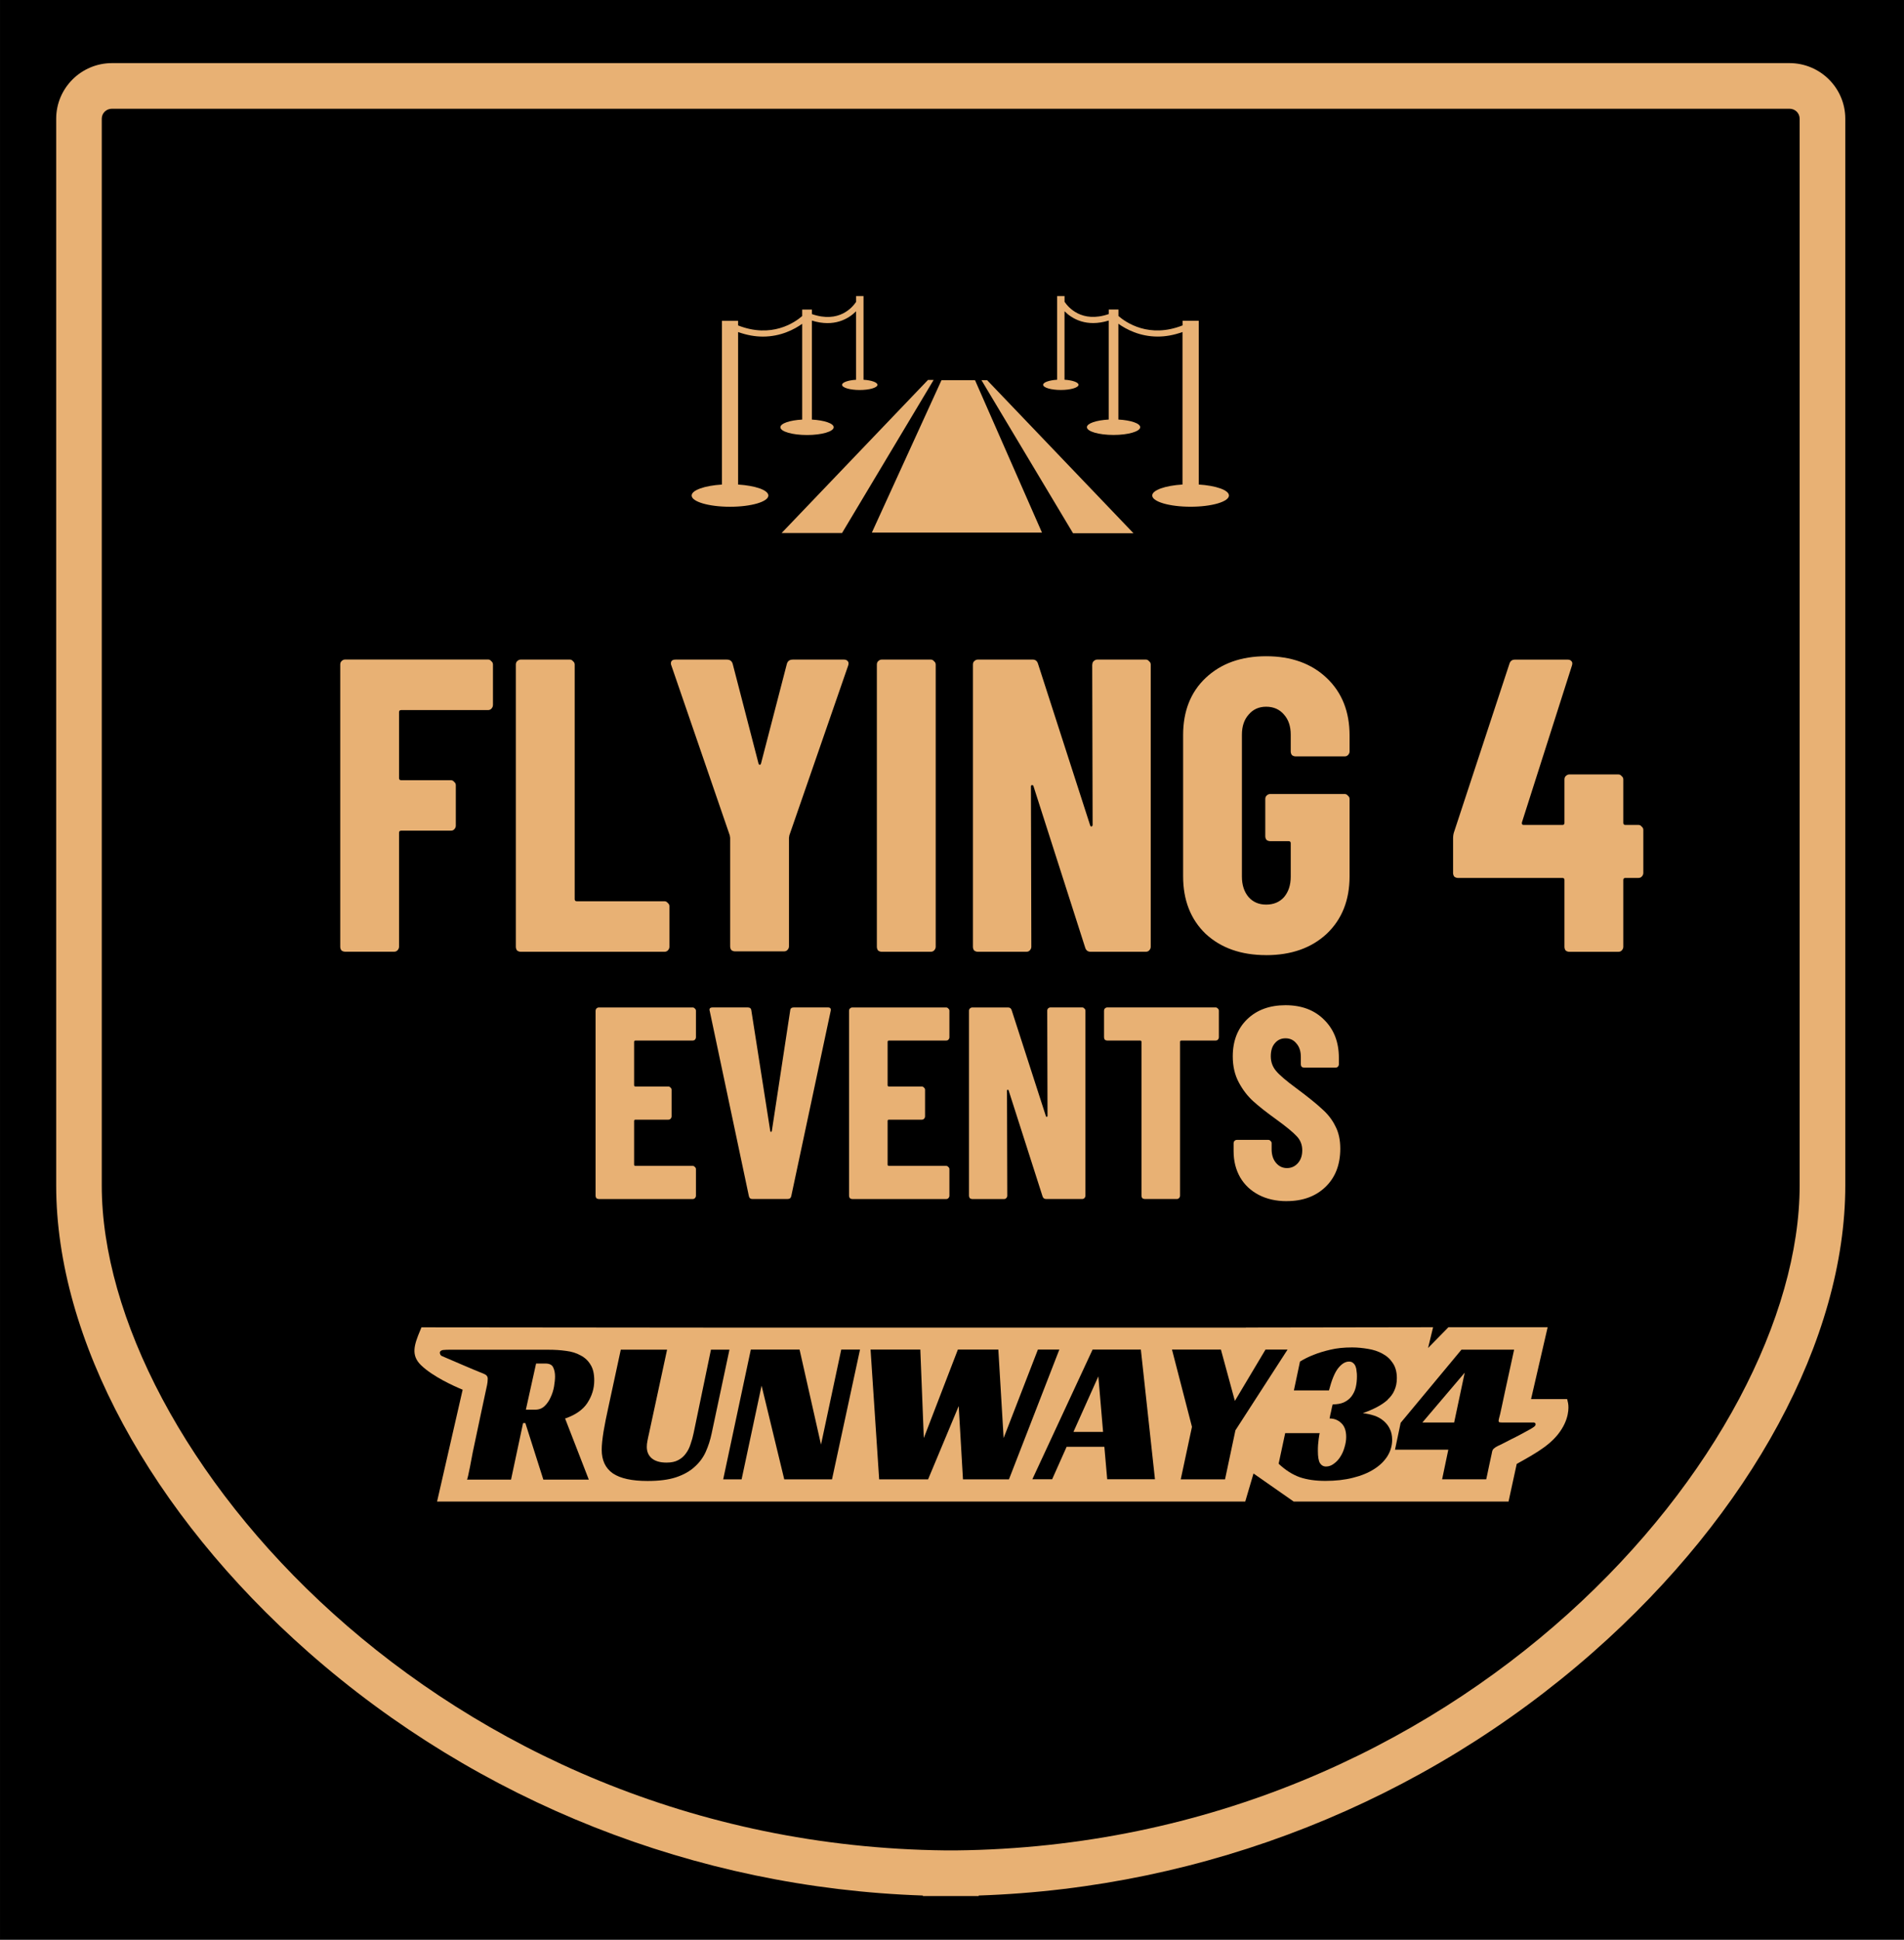 <?xml version="1.0" encoding="utf-8"?>
<svg xmlns="http://www.w3.org/2000/svg" xmlns:xlink="http://www.w3.org/1999/xlink" xmlns:xodm="http://www.corel.com/coreldraw/odm/2003" width="70.281mm" height="71.567mm" version="1.1" style="shape-rendering:geometricPrecision; text-rendering:geometricPrecision; image-rendering:optimizeQuality; fill-rule:evenodd; clip-rule:evenodd" viewBox="0 0 522.24 531.8">
 <defs>
  <style type="text/css">
   
    .fil0 {fill:black}
    .fil1 {fill:black;fill-rule:nonzero}
    .fil2 {fill:#E8B174;fill-rule:nonzero}
   
  </style>
 </defs>
 <g id="Ebene_x0020_1">
  
  <rect class="fil0" x="-0" y="-0" width="522.24" height="531.8"/>
  <path class="fil1" d="M262.18 513.54c-0,0 -0.01,0 -0.01,0.01 0,0 -0,0.01 -0.01,0.01 -0.47,0 -0.93,0 -1.4,-0 -0.47,0 -0.93,0 -1.4,0 -0,0 -0.01,-0 -0.01,-0.01 0,-0.01 -0,-0.01 -0.01,-0.01 -138.13,-1.46 -237.7,-109.82 -237.7,-188.53 0,-69.72 0,-250.1 0,-292.46 0,-5.01 4.06,-9 9.07,-9l460.09 0c5,0 9.06,3.99 9.06,9l0 292.46c0,78.71 -99.57,187.07 -237.7,188.53z"/>
  <path class="fil2" d="M30.72 29.81c-1.58,0 -2.81,1.21 -2.81,2.74l0 292.46c-0,71.59 92.33,180.81 231.51,182.28l0.23 0 2.49 -0c139.17,-1.48 231.49,-110.69 231.48,-182.28l0 -292.46c0,-1.54 -1.23,-2.74 -2.81,-2.74l-460.09 0zm231.45 490l-1.43 -0 -7.62 0 0 -0.15c-62.28,-2.1 -121.89,-25.66 -168.54,-66.72 -43.31,-38.13 -69.17,-85.95 -69.17,-127.93l0 -292.46c0,-8.41 6.87,-15.25 15.32,-15.25l460.09 0c8.45,0 15.32,6.84 15.32,15.25l0 292.46c0,41.98 -25.86,89.8 -69.17,127.93 -46.66,41.07 -106.29,64.64 -168.53,66.72l0 0.14 -6.26 0.01z"/>
  <path class="fil2" d="M352.91 329.3c-2.9,0 -5.45,-0.58 -7.65,-1.72 -2.2,-1.15 -3.9,-2.75 -5.1,-4.8 -1.2,-2.1 -1.8,-4.5 -1.8,-7.2l0 -2.18c0,-0.25 0.08,-0.45 0.22,-0.6 0.2,-0.2 0.43,-0.3 0.68,-0.3l8.63 0c0.25,0 0.45,0.1 0.6,0.3 0.2,0.15 0.3,0.35 0.3,0.6l0 1.65c0,1.55 0.4,2.8 1.2,3.75 0.8,0.95 1.8,1.43 3,1.43 1.2,0 2.2,-0.45 3,-1.35 0.8,-0.9 1.2,-2.07 1.2,-3.53 0,-1.5 -0.5,-2.78 -1.5,-3.83 -1,-1.1 -2.95,-2.7 -5.85,-4.8 -2.5,-1.8 -4.53,-3.4 -6.08,-4.8 -1.55,-1.4 -2.88,-3.12 -3.98,-5.18 -1.1,-2.05 -1.65,-4.43 -1.65,-7.13 0,-4.25 1.33,-7.65 3.97,-10.2 2.65,-2.55 6.15,-3.83 10.5,-3.83 4.4,0 7.93,1.32 10.58,3.98 2.7,2.65 4.05,6.13 4.05,10.43l0 1.8c0,0.25 -0.1,0.47 -0.3,0.68 -0.15,0.15 -0.35,0.22 -0.6,0.22l-8.63 0c-0.25,0 -0.48,-0.08 -0.68,-0.22 -0.15,-0.2 -0.22,-0.43 -0.22,-0.68l0 -2.03c0,-1.55 -0.4,-2.78 -1.2,-3.68 -0.75,-0.95 -1.75,-1.43 -3,-1.43 -1.2,0 -2.17,0.45 -2.92,1.35 -0.75,0.85 -1.12,2.05 -1.12,3.6 0,1.5 0.47,2.83 1.43,3.98 0.95,1.15 2.82,2.75 5.62,4.8 3.1,2.3 5.43,4.18 6.98,5.63 1.6,1.4 2.83,2.98 3.68,4.73 0.9,1.7 1.35,3.75 1.35,6.15 0,4.4 -1.35,7.9 -4.05,10.5 -2.7,2.6 -6.25,3.9 -10.65,3.9zm-19.49 -53.11c0.25,0 0.45,0.1 0.6,0.3 0.2,0.15 0.3,0.35 0.3,0.6l0 7.28c0,0.25 -0.1,0.47 -0.3,0.68 -0.15,0.15 -0.35,0.22 -0.6,0.22l-9.38 0c-0.25,0 -0.37,0.12 -0.37,0.37l0 42.16c0,0.25 -0.1,0.47 -0.3,0.68 -0.15,0.15 -0.35,0.23 -0.6,0.23l-8.78 0c-0.25,0 -0.47,-0.08 -0.68,-0.23 -0.15,-0.2 -0.22,-0.43 -0.22,-0.68l0 -42.16c0,-0.25 -0.13,-0.37 -0.38,-0.37l-9 0c-0.25,0 -0.47,-0.08 -0.67,-0.22 -0.15,-0.2 -0.22,-0.43 -0.22,-0.68l0 -7.28c0,-0.25 0.07,-0.45 0.22,-0.6 0.2,-0.2 0.43,-0.3 0.67,-0.3l29.71 0zm-46.19 0.9c0,-0.25 0.08,-0.45 0.22,-0.6 0.2,-0.2 0.43,-0.3 0.67,-0.3l8.7 0c0.25,0 0.45,0.1 0.6,0.3 0.2,0.15 0.3,0.35 0.3,0.6l0 50.71c0,0.25 -0.1,0.47 -0.3,0.68 -0.15,0.15 -0.35,0.23 -0.6,0.23l-9.9 0c-0.5,0 -0.82,-0.25 -0.97,-0.75l-9.3 -29.03c-0.05,-0.15 -0.15,-0.2 -0.3,-0.15 -0.1,0 -0.15,0.08 -0.15,0.22l0.08 28.81c0,0.25 -0.1,0.47 -0.3,0.68 -0.15,0.15 -0.35,0.23 -0.6,0.23l-8.7 0c-0.25,0 -0.48,-0.08 -0.67,-0.23 -0.15,-0.2 -0.23,-0.43 -0.23,-0.68l0 -50.71c0,-0.25 0.08,-0.45 0.23,-0.6 0.2,-0.2 0.43,-0.3 0.67,-0.3l9.83 0c0.5,0 0.83,0.25 0.98,0.75l9.38 29.03c0.05,0.15 0.13,0.22 0.22,0.22 0.15,-0.05 0.23,-0.15 0.23,-0.3l-0.08 -28.81zm-26.82 7.28c0,0.25 -0.1,0.47 -0.3,0.68 -0.15,0.15 -0.35,0.22 -0.6,0.22l-15.68 0c-0.25,0 -0.37,0.12 -0.37,0.37l0 11.85c0,0.25 0.12,0.38 0.37,0.38l9 0c0.25,0 0.45,0.1 0.6,0.3 0.2,0.15 0.3,0.35 0.3,0.6l0 7.28c0,0.25 -0.1,0.48 -0.3,0.68 -0.15,0.15 -0.35,0.23 -0.6,0.23l-9 0c-0.25,0 -0.37,0.12 -0.37,0.37l0 11.93c0,0.25 0.12,0.37 0.37,0.37l15.68 0c0.25,0 0.45,0.1 0.6,0.3 0.2,0.15 0.3,0.35 0.3,0.6l0 7.28c0,0.25 -0.1,0.47 -0.3,0.68 -0.15,0.15 -0.35,0.23 -0.6,0.23l-25.73 0c-0.25,0 -0.48,-0.08 -0.67,-0.23 -0.15,-0.2 -0.23,-0.43 -0.23,-0.68l0 -50.71c0,-0.25 0.08,-0.45 0.23,-0.6 0.2,-0.2 0.43,-0.3 0.67,-0.3l25.73 0c0.25,0 0.45,0.1 0.6,0.3 0.2,0.15 0.3,0.35 0.3,0.6l0 7.28zm-54.03 44.34c-0.55,0 -0.88,-0.27 -0.98,-0.83l-10.73 -50.71 -0.08 -0.3c0,-0.45 0.27,-0.68 0.83,-0.68l9.68 0c0.6,0 0.93,0.28 0.98,0.82l5.18 33.01c0.05,0.2 0.12,0.3 0.22,0.3 0.1,0 0.17,-0.1 0.23,-0.3l5.03 -33.01c0.05,-0.55 0.37,-0.82 0.97,-0.82l9.38 0c0.65,0 0.9,0.32 0.75,0.97l-10.8 50.71c-0.1,0.55 -0.43,0.83 -0.97,0.83l-9.68 0zm-15.49 -44.34c0,0.25 -0.1,0.47 -0.3,0.68 -0.15,0.15 -0.35,0.22 -0.6,0.22l-15.68 0c-0.25,0 -0.38,0.12 -0.38,0.37l0 11.85c0,0.25 0.12,0.38 0.38,0.38l9 0c0.25,0 0.45,0.1 0.6,0.3 0.2,0.15 0.3,0.35 0.3,0.6l0 7.28c0,0.25 -0.1,0.48 -0.3,0.68 -0.15,0.15 -0.35,0.23 -0.6,0.23l-9 0c-0.25,0 -0.38,0.12 -0.38,0.37l0 11.93c0,0.25 0.12,0.37 0.38,0.37l15.68 0c0.25,0 0.45,0.1 0.6,0.3 0.2,0.15 0.3,0.35 0.3,0.6l0 7.28c0,0.25 -0.1,0.47 -0.3,0.68 -0.15,0.15 -0.35,0.23 -0.6,0.23l-25.73 0c-0.25,0 -0.47,-0.08 -0.68,-0.23 -0.15,-0.2 -0.22,-0.43 -0.22,-0.68l0 -50.71c0,-0.25 0.08,-0.45 0.22,-0.6 0.2,-0.2 0.43,-0.3 0.68,-0.3l25.73 0c0.25,0 0.45,0.1 0.6,0.3 0.2,0.15 0.3,0.35 0.3,0.6l0 7.28z"/>
  <path class="fil2" d="M449.37 226.15c0.38,0 0.69,0.15 0.91,0.46 0.31,0.23 0.46,0.53 0.46,0.92l0 11.79c0,0.38 -0.15,0.72 -0.46,1.03 -0.23,0.23 -0.53,0.34 -0.91,0.34l-3.55 0c-0.38,0 -0.57,0.19 -0.57,0.57l0 18.31c0,0.38 -0.15,0.72 -0.46,1.03 -0.23,0.23 -0.53,0.34 -0.92,0.34l-13.39 0c-0.38,0 -0.73,-0.11 -1.03,-0.34 -0.23,-0.3 -0.34,-0.65 -0.34,-1.03l0 -18.31c0,-0.38 -0.19,-0.57 -0.57,-0.57l-28.61 0c-0.38,0 -0.72,-0.11 -1.03,-0.34 -0.23,-0.31 -0.34,-0.65 -0.34,-1.03l0 -9.38c0,-0.69 0.08,-1.26 0.23,-1.72l15.22 -46.23c0.23,-0.76 0.72,-1.15 1.49,-1.15l14.53 0c0.46,0 0.8,0.15 1.03,0.46 0.23,0.23 0.27,0.61 0.11,1.14l-13.73 43.03c-0.07,0.46 0.08,0.69 0.46,0.69l10.64 0c0.38,0 0.57,-0.19 0.57,-0.57l0 -11.9c0,-0.38 0.11,-0.69 0.34,-0.92 0.3,-0.31 0.65,-0.46 1.03,-0.46l13.39 0c0.38,0 0.69,0.15 0.92,0.46 0.31,0.23 0.46,0.53 0.46,0.92l0 11.9c0,0.38 0.19,0.57 0.57,0.57l3.55 0zm-102.08 35.7c-6.87,0 -12.4,-1.95 -16.6,-5.84 -4.12,-3.97 -6.18,-9.23 -6.18,-15.79l0 -38.68c0,-6.56 2.06,-11.79 6.18,-15.68 4.2,-3.97 9.73,-5.95 16.6,-5.95 6.86,0 12.4,1.98 16.59,5.95 4.2,3.97 6.29,9.23 6.29,15.79l0 4.35c0,0.38 -0.15,0.73 -0.46,1.03 -0.23,0.23 -0.54,0.34 -0.92,0.34l-13.39 0c-0.38,0 -0.72,-0.11 -1.03,-0.34 -0.23,-0.3 -0.34,-0.65 -0.34,-1.03l0 -4.58c0,-2.29 -0.61,-4.12 -1.83,-5.49 -1.22,-1.45 -2.86,-2.18 -4.92,-2.18 -1.98,0 -3.59,0.72 -4.81,2.18 -1.22,1.37 -1.83,3.2 -1.83,5.49l0 38.91c0,2.29 0.61,4.16 1.83,5.61 1.22,1.37 2.82,2.06 4.81,2.06 2.06,0 3.7,-0.69 4.92,-2.06 1.22,-1.45 1.83,-3.32 1.83,-5.61l0 -9.15c0,-0.38 -0.19,-0.57 -0.57,-0.57l-5.04 0c-0.38,0 -0.73,-0.12 -1.03,-0.34 -0.23,-0.31 -0.34,-0.65 -0.34,-1.03l0 -10.18c0,-0.38 0.11,-0.69 0.34,-0.92 0.3,-0.31 0.65,-0.46 1.03,-0.46l20.37 0c0.38,0 0.69,0.15 0.92,0.46 0.31,0.23 0.46,0.53 0.46,0.92l0 21.17c0,6.56 -2.1,11.83 -6.29,15.79 -4.19,3.89 -9.73,5.84 -16.59,5.84zm-47.68 -79.65c0,-0.38 0.11,-0.69 0.34,-0.92 0.31,-0.31 0.65,-0.46 1.03,-0.46l13.27 0c0.38,0 0.69,0.15 0.92,0.46 0.31,0.23 0.46,0.53 0.46,0.92l0 77.36c0,0.38 -0.15,0.72 -0.46,1.03 -0.23,0.23 -0.54,0.34 -0.92,0.34l-15.11 0c-0.76,0 -1.26,-0.38 -1.49,-1.14l-14.19 -44.29c-0.08,-0.23 -0.23,-0.3 -0.46,-0.23 -0.15,0 -0.23,0.11 -0.23,0.34l0.11 43.95c0,0.38 -0.15,0.72 -0.46,1.03 -0.23,0.23 -0.53,0.34 -0.92,0.34l-13.27 0c-0.38,0 -0.72,-0.11 -1.03,-0.34 -0.23,-0.3 -0.34,-0.65 -0.34,-1.03l0 -77.36c0,-0.38 0.11,-0.69 0.34,-0.92 0.31,-0.31 0.65,-0.46 1.03,-0.46l14.99 0c0.76,0 1.26,0.38 1.49,1.15l14.3 44.29c0.08,0.23 0.19,0.34 0.34,0.34 0.23,-0.08 0.34,-0.23 0.34,-0.46l-0.11 -43.94zm-57.73 78.73c-0.38,0 -0.73,-0.11 -1.03,-0.34 -0.23,-0.3 -0.34,-0.65 -0.34,-1.03l0 -77.36c0,-0.38 0.11,-0.69 0.34,-0.92 0.31,-0.31 0.65,-0.46 1.03,-0.46l13.39 0c0.38,0 0.69,0.15 0.92,0.46 0.3,0.23 0.46,0.53 0.46,0.92l0 77.36c0,0.38 -0.15,0.72 -0.46,1.03 -0.23,0.23 -0.54,0.34 -0.92,0.34l-13.39 0zm-40.24 -0.11c-0.38,0 -0.73,-0.11 -1.03,-0.34 -0.23,-0.3 -0.34,-0.65 -0.34,-1.03l0 -29.76 -0.11 -0.69 -16.02 -46.57c-0.08,-0.15 -0.12,-0.34 -0.12,-0.57 0,-0.69 0.42,-1.03 1.26,-1.03l14.08 0c0.84,0 1.37,0.38 1.6,1.15l7.09 27.35c0.08,0.23 0.19,0.34 0.34,0.34 0.15,0 0.27,-0.11 0.34,-0.34l7.1 -27.35c0.23,-0.76 0.76,-1.15 1.6,-1.15l14.08 0c0.46,0 0.8,0.15 1.03,0.46 0.23,0.23 0.27,0.61 0.11,1.14l-16.14 46.57 -0.11 0.69 0 29.76c0,0.38 -0.15,0.72 -0.46,1.03 -0.23,0.23 -0.54,0.34 -0.92,0.34l-13.39 0zm-58.78 0.11c-0.38,0 -0.72,-0.11 -1.03,-0.34 -0.23,-0.3 -0.34,-0.65 -0.34,-1.03l0 -77.36c0,-0.38 0.11,-0.69 0.34,-0.92 0.31,-0.31 0.65,-0.46 1.03,-0.46l13.39 0c0.38,0 0.69,0.15 0.92,0.46 0.3,0.23 0.46,0.53 0.46,0.92l0 64.31c0,0.38 0.19,0.57 0.57,0.57l24.03 0c0.38,0 0.69,0.15 0.92,0.46 0.31,0.23 0.46,0.54 0.46,0.92l0 11.1c0,0.38 -0.15,0.72 -0.46,1.03 -0.23,0.23 -0.53,0.34 -0.92,0.34l-39.37 0zm-7.66 -67.63c0,0.38 -0.15,0.72 -0.46,1.03 -0.23,0.23 -0.54,0.34 -0.92,0.34l-23.8 0c-0.38,0 -0.57,0.19 -0.57,0.57l0 18.08c0,0.38 0.19,0.57 0.57,0.57l13.62 0c0.38,0 0.69,0.15 0.92,0.46 0.31,0.23 0.46,0.53 0.46,0.91l0 11.1c0,0.38 -0.15,0.72 -0.46,1.03 -0.23,0.23 -0.53,0.34 -0.92,0.34l-13.62 0c-0.38,0 -0.57,0.19 -0.57,0.57l0 31.24c0,0.38 -0.15,0.72 -0.46,1.03 -0.23,0.23 -0.53,0.34 -0.91,0.34l-13.39 0c-0.38,0 -0.73,-0.11 -1.03,-0.34 -0.23,-0.3 -0.34,-0.65 -0.34,-1.03l0 -77.36c0,-0.38 0.11,-0.69 0.34,-0.92 0.3,-0.31 0.65,-0.46 1.03,-0.46l39.14 0c0.38,0 0.69,0.15 0.92,0.46 0.3,0.23 0.46,0.53 0.46,0.92l0 11.1z"/>
  <path class="fil2" d="M236.85 104.11l0 -22.94 -2.03 0 0 1.58c-1,1.51 -4.68,5.93 -12.12,3.36l0 -1.24 -2.67 0 0 1.78c-2.06,1.79 -8.4,6.17 -17.58,2.57l0 -1.26 -4.44 0 0 44.88c-4.74,0.3 -8.3,1.53 -8.3,3.01 0,1.7 4.71,3.08 10.52,3.08 5.81,0 10.52,-1.38 10.52,-3.08 0,-1.48 -3.56,-2.71 -8.3,-3.01l0 -41.81c2.46,0.88 4.73,1.25 6.8,1.25 4.93,-0 8.66,-2 10.78,-3.51l0 26.26c-3.4,0.18 -5.98,1.05 -5.98,2.1 0,1.18 3.27,2.13 7.31,2.13 4.04,0 7.31,-0.96 7.31,-2.13 0,-1.05 -2.58,-1.91 -5.98,-2.1l0 -27.14c6.13,1.9 10.06,-0.5 12.12,-2.55l0 18.77c-2.19,0.14 -3.84,0.71 -3.84,1.39 0,0.79 2.17,1.42 4.85,1.42 2.68,0 4.85,-0.64 4.85,-1.42 0,-0.68 -1.64,-1.25 -3.84,-1.39z"/>
  <path class="fil2" d="M328.8 132.83l0 -44.88 -4.44 0 0 1.26c-9.18,3.61 -15.51,-0.78 -17.58,-2.57l0 -1.78 -2.67 0 0 1.24c-7.41,2.55 -11.12,-1.87 -12.12,-3.37l0 -1.57 -2.03 0 0 22.94c-2.19,0.14 -3.84,0.71 -3.84,1.39 0,0.78 2.17,1.42 4.85,1.42 2.68,0 4.85,-0.64 4.85,-1.42 0,-0.68 -1.65,-1.25 -3.84,-1.39l0 -18.77c2.06,2.05 5.99,4.44 12.12,2.55l0 27.14c-3.4,0.18 -5.98,1.05 -5.98,2.09 0,1.18 3.27,2.13 7.31,2.13 4.04,0 7.31,-0.96 7.31,-2.13 0,-1.04 -2.58,-1.91 -5.98,-2.09l0 -26.26c2.12,1.51 5.85,3.51 10.78,3.51 2.07,0 4.34,-0.36 6.8,-1.25l0 41.81c-4.74,0.3 -8.3,1.53 -8.3,3.01 0,1.7 4.71,3.08 10.52,3.08 5.81,0 10.52,-1.38 10.52,-3.08 0,-1.48 -3.56,-2.71 -8.3,-3.01z"/>
  <polygon class="fil2" points="230.96,146.13 219.22,146.13 214.38,146.13 254.53,104.16 256.08,104.16"/>
  <polygon class="fil2" points="294.32,146.19 306.06,146.19 310.9,146.19 270.75,104.22 269.2,104.22"/>
  <polygon class="fil2" points="267.43,104.22 258.24,104.22 239.14,146.01 285.8,146.01"/>
  <path class="fil2" d="M341.73 363.94l51.35 -0.08 -1.38 5.7 5.58 -5.7 27.22 0 -4.55 19.7 9.9 0 0.25 1.1c0.02,0.13 0.7,3.2 -1.75,7.12 -2.45,3.93 -6.3,6.22 -12.33,9.55l-2.25 10.33 -58.92 0 -11.03 -7.7 -2.27 7.7 -221.67 0 7.02 -30.67c-2.45,-1 -8.18,-3.6 -11.4,-6.7 -2.83,-2.72 -1.93,-5.55 -0.25,-9.55l0.35 -0.85 84.37 0.08 141.75 0 0 -0.02z"/>
  <path class="fil1" d="M151.96 380.14c-0.18,1.05 -0.5,2.02 -0.95,2.97 -0.4,0.93 -0.97,1.72 -1.67,2.4 -0.67,0.62 -1.5,0.95 -2.48,0.95l-2.62 0 2.8 -12.65 2.53 0c1.12,0 1.85,0.35 2.17,1.08 0.33,0.68 0.5,1.5 0.5,2.47 0,0.78 -0.1,1.72 -0.28,2.8l0 -0.02zm9.18 4.42c1.22,-1.87 1.85,-3.9 1.85,-6.1 0,-1.8 -0.32,-3.23 -1,-4.3 -0.67,-1.13 -1.58,-1.98 -2.75,-2.58 -1.12,-0.63 -2.45,-1.05 -3.97,-1.23 -1.52,-0.22 -3.15,-0.32 -4.87,-0.32l-13.52 0 -2.28 0 -1.55 0 -2.22 0 -3.38 0 -4.05 0c-0.6,0 -1.18,0 -1.78,0.07 -0.17,0 -0.35,0.05 -0.52,0.13 -0.17,0.07 -0.32,0.2 -0.4,0.35 -0.08,0.17 -0.08,0.4 0,0.58 0.1,0.3 0.22,0.47 0.5,0.6 1.82,0.8 3.65,1.57 5.47,2.35 1.1,0.47 2.2,0.93 3.3,1.4 0.55,0.23 1.1,0.45 1.65,0.68 0.38,0.15 0.75,0.28 1.15,0.47 0.28,0.13 0.58,0.28 0.75,0.53 0.2,0.25 0.28,0.57 0.25,0.9 0,1.1 -0.3,2.17 -0.53,3.25 -0.4,1.9 -0.8,3.8 -1.22,5.7 -0.77,3.7 -1.57,7.4 -2.35,11.1 -0.1,0.45 -1.35,7.5 -1.6,7.5l12.1 0 3.3 -15.5 0.63 0 4.93 15.5 12.47 0 -6.5 -16.75c2.83,-0.97 4.87,-2.4 6.1,-4.25l0.05 -0.08z"/>
  <path class="fil1" d="M195.01 369.99l-4.75 22.85c-0.22,1.07 -0.5,2.1 -0.85,3.07 -0.3,0.97 -0.72,1.82 -1.3,2.58 -0.53,0.75 -1.22,1.35 -2.08,1.8 -0.82,0.45 -1.87,0.68 -3.2,0.68 -1.8,0 -3.15,-0.4 -4.07,-1.18 -0.9,-0.77 -1.35,-1.82 -1.35,-3.12 0,-0.53 0.05,-1.07 0.18,-1.68 0.12,-0.6 0.25,-1.3 0.45,-2.12l4.93 -22.85 -12.7 0 -3.43 15.9c-0.53,2.35 -0.95,4.53 -1.3,6.55 -0.32,2.03 -0.5,3.68 -0.5,4.97 0,2.9 1.02,5.08 3.07,6.5 2.05,1.38 5.22,2.07 9.52,2.07 3.1,0 5.7,-0.32 7.77,-1 2.1,-0.7 3.8,-1.65 5.1,-2.85 1.35,-1.2 2.37,-2.57 3.08,-4.15 0.7,-1.58 1.25,-3.25 1.62,-5.05l4.88 -22.95 -5.1 0 0.03 -0.03z"/>
  <polygon class="fil1" points="225.19,396.04 219.31,369.99 205.94,369.99 198.36,405.57 203.41,405.57 208.89,379.87 215.11,405.57 228.21,405.57 235.89,369.99 230.74,369.99"/>
  <polygon class="fil1" points="284.68,369.99 275.28,394.24 273.83,369.99 262.73,369.99 253.39,394.24 252.43,369.99 238.78,369.99 241.14,405.57 254.56,405.57 262.96,385.47 264.13,405.57 276.74,405.57 290.56,369.99"/>
  <path class="fil1" d="M294.43 392.56l6.83 -15.23 1.3 15.23 -8.12 0zm5.25 -22.57l-16.52 35.55 5.43 0 3.97 -8.9 10.35 0 0.78 8.9 13.1 0 -3.87 -35.55 -13.27 0 0.05 0z"/>
  <polygon class="fil1" points="347.11,369.99 338.71,384.06 334.88,369.99 321.46,369.99 326.94,391.17 323.86,405.57 336.01,405.57 338.86,392.12 353.16,369.99"/>
  <path class="fil1" d="M380.61 383.71c0.82,-0.75 1.45,-1.58 1.85,-2.53 0.45,-0.97 0.68,-2.1 0.68,-3.35 0,-1.67 -0.37,-3.05 -1.12,-4.15 -0.7,-1.08 -1.65,-1.95 -2.85,-2.58 -1.15,-0.63 -2.47,-1.07 -3.93,-1.3 -1.45,-0.25 -2.9,-0.4 -4.37,-0.4 -2.25,0 -4.22,0.2 -6,0.63 -1.72,0.4 -3.2,0.85 -4.43,1.35 -1.45,0.55 -2.75,1.2 -3.87,1.9l-1.67 7.9 9.62 0c0.75,-2.87 1.58,-4.9 2.53,-6.1 0.97,-1.2 1.95,-1.8 2.97,-1.8 0.48,0 0.85,0.13 1.13,0.4 0.3,0.22 0.52,0.55 0.67,0.95 0.15,0.38 0.25,0.8 0.27,1.3 0.08,0.45 0.1,0.9 0.1,1.35 0,1.07 -0.1,2.1 -0.33,3.07 -0.22,0.93 -0.63,1.75 -1.17,2.48 -0.53,0.68 -1.22,1.23 -2.08,1.63 -0.82,0.37 -1.85,0.55 -3.07,0.55 0,0.05 -0.05,0.25 -0.18,0.67 -0.07,0.38 -0.18,0.8 -0.27,1.3 -0.15,0.55 -0.27,1.2 -0.4,1.9 1.28,0 2.33,0.43 3.2,1.27 0.9,0.82 1.35,2.1 1.35,3.8 0,0.9 -0.15,1.82 -0.45,2.8 -0.25,0.93 -0.63,1.8 -1.12,2.57 -0.48,0.78 -1.08,1.45 -1.8,1.95 -0.68,0.53 -1.4,0.78 -2.17,0.78 -0.7,0 -1.27,-0.33 -1.67,-0.95 -0.38,-0.67 -0.55,-1.77 -0.55,-3.3 0,-0.55 0,-1.15 0.05,-1.72 0.07,-0.6 0.12,-1.15 0.17,-1.62 0.08,-0.48 0.13,-0.88 0.18,-1.17 0.07,-0.3 0.1,-0.43 0.1,-0.4l-9.47 0 -1.8 8.4c1.87,1.75 3.8,2.98 5.82,3.7 2.02,0.68 4.35,1 7,1 2.8,0 5.33,-0.28 7.55,-0.85 2.27,-0.55 4.2,-1.35 5.77,-2.35 1.6,-1 2.83,-2.2 3.7,-3.57 0.85,-1.37 1.3,-2.87 1.3,-4.47 0,-1.2 -0.22,-2.22 -0.67,-3.07 -0.4,-0.85 -1,-1.58 -1.72,-2.18 -0.7,-0.6 -1.55,-1.08 -2.53,-1.4 -0.97,-0.32 -2.02,-0.55 -3.12,-0.67 1.45,-0.52 2.75,-1.08 3.87,-1.67 1.15,-0.6 2.15,-1.28 2.97,-2.03l-0.02 0z"/>
  <path class="fil1" d="M398.86 389.99l-8.73 0 11.62 -13.67 -2.9 13.67zm21.7 0l-1.58 0 -1.53 0 -5.02 0c-0.35,0 -0.68,0 -1.03,-0.05 -0.1,0 -0.2,-0.03 -0.25,-0.1 -0.1,-0.1 -0.1,-0.27 -0.1,-0.4 0.08,-0.6 0.3,-1.22 0.43,-1.82 0.15,-0.68 0.3,-1.35 0.45,-2.05 0.3,-1.35 0.57,-2.72 0.87,-4.07 0.82,-3.83 1.67,-7.65 2.5,-11.48l-14.45 0 -16.67 20.05 -1.55 7.37 14.62 0 -1.7 8.12 12.1 0c0.1,-0.43 0.17,-0.85 0.27,-1.25 0.2,-0.95 0.4,-1.9 0.6,-2.85 0.22,-1 0.43,-2 0.65,-3 0.1,-0.5 0.15,-0.97 0.53,-1.3 0.62,-0.58 1.55,-0.93 2.3,-1.3 0.08,-0.05 0.18,-0.08 0.25,-0.13 0.78,-0.4 1.53,-0.77 2.3,-1.18 0.8,-0.4 1.58,-0.77 2.35,-1.2 0.8,-0.43 1.58,-0.85 2.37,-1.28 0.48,-0.25 0.95,-0.53 1.4,-0.85 0.15,-0.1 0.3,-0.23 0.4,-0.37 0.1,-0.15 0.15,-0.35 0.1,-0.53 -0.08,-0.27 -0.35,-0.32 -0.6,-0.35l-0.03 0z"/>
 </g>
</svg>